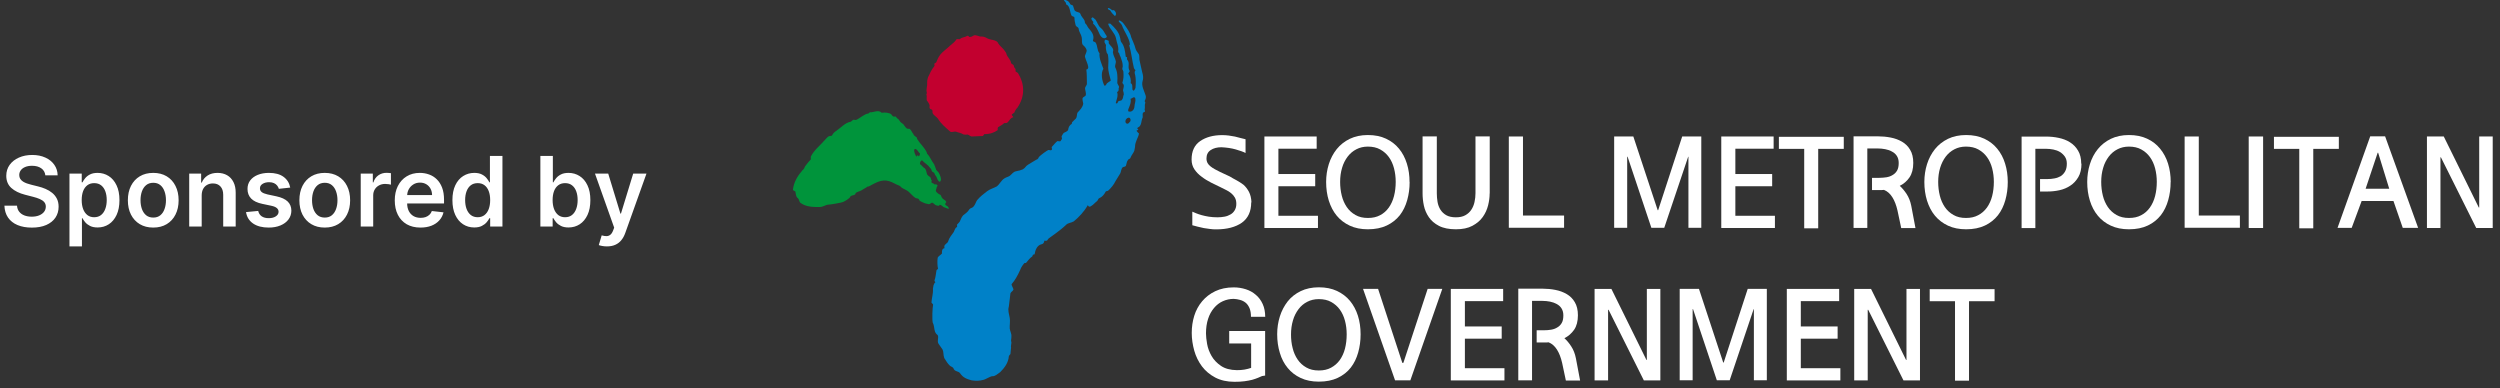 <?xml version="1.0" encoding="UTF-8"?>
<svg xmlns="http://www.w3.org/2000/svg" width="309" height="48" viewBox="0 0 309 48" fill="none">
  <rect x="0" y="0" width="309" height="48" fill="#333333" stroke="none"/>
  <g clip-path="url(#clip0_219_40)">
    <path d="M154.65 25.01C154.65 26.14 154.26 26.98 153.49 27.53C152.71 28.07 151.66 28.35 150.33 28.35C150.07 28.35 149.81 28.34 149.55 28.3C149.29 28.27 149.04 28.23 148.79 28.19C148.54 28.14 148.29 28.08 148.05 28.02C147.81 27.96 147.58 27.9 147.37 27.84V26.16C147.5 26.21 147.65 26.28 147.84 26.36C148.03 26.44 148.25 26.51 148.52 26.59C148.78 26.66 149.08 26.73 149.4 26.78C149.72 26.83 150.09 26.86 150.49 26.86C150.78 26.86 151.07 26.83 151.35 26.78C151.63 26.73 151.88 26.63 152.1 26.5C152.31 26.38 152.48 26.21 152.61 25.99C152.74 25.77 152.81 25.51 152.81 25.2C152.81 24.89 152.75 24.63 152.63 24.42C152.51 24.21 152.35 24.02 152.17 23.88C151.98 23.72 151.77 23.59 151.54 23.48C151.31 23.37 151.08 23.26 150.86 23.14C150.49 22.97 150.1 22.78 149.69 22.57C149.28 22.36 148.88 22.12 148.52 21.84C148.16 21.58 147.87 21.28 147.63 20.93C147.4 20.58 147.28 20.18 147.28 19.72C147.28 18.69 147.63 17.93 148.34 17.44C149.05 16.95 149.96 16.7 151.07 16.7C151.33 16.7 151.6 16.72 151.86 16.75C152.13 16.79 152.39 16.83 152.64 16.88C152.88 16.94 153.11 17 153.34 17.06C153.57 17.12 153.77 17.17 153.95 17.21V18.91C153.67 18.76 153.26 18.62 152.74 18.47C152.22 18.32 151.62 18.23 150.96 18.2C150.43 18.2 149.98 18.32 149.64 18.55C149.29 18.78 149.12 19.13 149.12 19.59C149.12 19.81 149.17 20 149.26 20.16C149.35 20.32 149.48 20.46 149.64 20.58C149.8 20.71 149.98 20.82 150.18 20.93C150.39 21.03 150.6 21.15 150.82 21.26L152 21.81C152.25 21.97 152.53 22.12 152.83 22.28C153.13 22.44 153.42 22.63 153.7 22.84C153.96 23.07 154.18 23.36 154.37 23.71C154.55 24.06 154.66 24.49 154.68 25.02L154.65 25.01Z" fill="white"></path>
    <path d="M162.9 28.18H156.28V16.87H162.74V18.38H158.01V21.51H162.56V23.02H158.01V26.67H162.9V28.18Z" fill="white"></path>
    <path d="M174.23 22.5C174.23 23.29 174.13 24.03 173.93 24.74C173.73 25.45 173.43 26.07 173.02 26.6C172.6 27.13 172.06 27.56 171.41 27.87C170.76 28.18 169.98 28.34 169.07 28.34C168.22 28.34 167.47 28.19 166.83 27.89C166.19 27.59 165.65 27.18 165.22 26.66C164.79 26.14 164.47 25.52 164.24 24.8C164.02 24.09 163.91 23.32 163.91 22.49C163.91 21.73 164.02 20.99 164.24 20.29C164.46 19.59 164.79 18.97 165.22 18.43C165.65 17.9 166.19 17.47 166.83 17.16C167.48 16.85 168.22 16.69 169.07 16.69C169.92 16.69 170.67 16.84 171.31 17.14C171.95 17.44 172.49 17.85 172.92 18.38C173.35 18.9 173.67 19.52 173.89 20.22C174.11 20.92 174.22 21.68 174.22 22.5H174.23ZM172.51 22.48C172.51 21.89 172.44 21.34 172.3 20.8C172.16 20.27 171.95 19.81 171.66 19.41C171.38 19.02 171.02 18.71 170.59 18.47C170.16 18.23 169.65 18.12 169.07 18.12C168.54 18.12 168.07 18.23 167.65 18.45C167.22 18.67 166.87 18.97 166.57 19.36C166.27 19.76 166.03 20.22 165.88 20.75C165.72 21.28 165.64 21.86 165.64 22.49C165.64 23.08 165.71 23.64 165.84 24.17C165.97 24.7 166.18 25.18 166.46 25.59C166.74 26 167.1 26.33 167.53 26.57C167.96 26.82 168.47 26.94 169.07 26.94C169.67 26.94 170.15 26.83 170.58 26.6C171.01 26.38 171.37 26.06 171.66 25.65C171.94 25.25 172.16 24.78 172.3 24.23C172.44 23.69 172.51 23.1 172.51 22.47V22.48Z" fill="white"></path>
    <path d="M184.12 23.91C184.12 24.37 184.06 24.86 183.93 25.38C183.8 25.9 183.58 26.38 183.27 26.82C182.96 27.26 182.53 27.62 181.99 27.91C181.45 28.2 180.77 28.34 179.94 28.34C179.11 28.34 178.4 28.2 177.86 27.92C177.32 27.64 176.9 27.28 176.61 26.85C176.31 26.41 176.1 25.93 175.99 25.41C175.88 24.89 175.83 24.39 175.83 23.91V16.86H177.59V23.88C177.59 24.25 177.62 24.61 177.68 24.96C177.74 25.31 177.86 25.63 178.04 25.92C178.22 26.2 178.46 26.43 178.76 26.6C179.06 26.77 179.46 26.86 179.94 26.86C180.42 26.86 180.79 26.78 181.1 26.61C181.41 26.44 181.66 26.22 181.85 25.93C182.04 25.65 182.17 25.33 182.25 24.97C182.33 24.61 182.37 24.25 182.37 23.88V16.86H184.13V23.91H184.12Z" fill="white"></path>
    <path d="M193.32 28.15H186.49V16.87H188.24V26.64H193.32V28.15Z" fill="white"></path>
    <path d="M210.29 28.16H208.69V19.37H208.66L205.7 28.16H204.11L201.17 19.37H201.12V28.16H199.51V16.87H201.88L204.89 25.98H204.95L207.92 16.87H210.28V28.16H210.29Z" fill="white"></path>
    <path d="M219.37 28.18H212.75V16.87H219.22V18.38H214.49V21.51H219.04V23.02H214.49V26.67H219.38V28.18H219.37Z" fill="white"></path>
    <path d="M227.89 18.4H224.73V28.22H223V18.4H219.87V16.91H227.89V18.4Z" fill="white"></path>
    <path d="M236.77 28.191H234.99L234.53 26.021C234.38 25.361 234.17 24.811 233.89 24.371C233.61 23.931 233.27 23.631 232.86 23.471C232.77 23.471 232.67 23.491 232.58 23.491H231.38V21.981H232.28C232.58 21.981 232.88 21.951 233.17 21.911C233.46 21.861 233.71 21.771 233.93 21.631C234.16 21.501 234.34 21.321 234.48 21.081C234.62 20.841 234.68 20.521 234.68 20.141C234.68 19.791 234.6 19.501 234.45 19.271C234.3 19.041 234.1 18.861 233.84 18.731C233.6 18.591 233.33 18.501 233.02 18.441C232.72 18.381 232.41 18.351 232.11 18.351H230.8V28.171H229.1V16.851H232.12C232.64 16.851 233.17 16.901 233.69 17.001C234.21 17.101 234.67 17.271 235.08 17.511C235.5 17.751 235.84 18.081 236.09 18.511C236.35 18.931 236.48 19.481 236.48 20.141C236.48 20.881 236.32 21.481 236.01 21.931C235.7 22.381 235.3 22.731 234.81 22.971C235.1 23.231 235.39 23.571 235.66 23.981C235.93 24.401 236.12 24.881 236.23 25.431L236.75 28.181L236.77 28.191Z" fill="white"></path>
    <path d="M248.16 22.5C248.16 23.29 248.06 24.03 247.86 24.74C247.66 25.45 247.36 26.07 246.95 26.6C246.53 27.13 246 27.56 245.35 27.87C244.7 28.18 243.92 28.34 243.01 28.34C242.16 28.34 241.41 28.19 240.77 27.89C240.13 27.59 239.59 27.18 239.16 26.66C238.73 26.14 238.41 25.52 238.18 24.8C237.96 24.09 237.85 23.32 237.85 22.49C237.85 21.73 237.96 20.99 238.18 20.29C238.4 19.59 238.73 18.97 239.16 18.43C239.59 17.9 240.13 17.47 240.77 17.16C241.41 16.85 242.16 16.69 243.01 16.69C243.86 16.69 244.61 16.84 245.25 17.14C245.89 17.44 246.43 17.85 246.86 18.38C247.29 18.9 247.62 19.52 247.83 20.22C248.05 20.92 248.16 21.68 248.16 22.5ZM246.44 22.48C246.44 21.89 246.37 21.34 246.23 20.8C246.09 20.27 245.88 19.81 245.59 19.41C245.31 19.02 244.95 18.71 244.52 18.47C244.09 18.23 243.58 18.12 242.99 18.12C242.47 18.12 241.99 18.23 241.57 18.45C241.14 18.67 240.79 18.97 240.49 19.36C240.19 19.76 239.96 20.22 239.8 20.75C239.64 21.28 239.56 21.86 239.56 22.49C239.56 23.08 239.63 23.64 239.76 24.17C239.89 24.7 240.1 25.18 240.38 25.59C240.66 26 241.02 26.33 241.45 26.57C241.88 26.82 242.39 26.94 242.99 26.94C243.59 26.94 244.07 26.83 244.5 26.6C244.93 26.38 245.29 26.06 245.59 25.65C245.87 25.25 246.09 24.78 246.23 24.23C246.37 23.69 246.44 23.1 246.44 22.47V22.48Z" fill="white"></path>
    <path d="M257.27 20.221C257.27 20.891 257.14 21.451 256.88 21.891C256.62 22.331 256.3 22.681 255.9 22.941C255.5 23.211 255.05 23.401 254.55 23.511C254.05 23.621 253.56 23.671 253.08 23.671H252.15V22.131H253.06C253.35 22.131 253.64 22.111 253.93 22.051C254.22 22.001 254.48 21.901 254.71 21.771C254.93 21.621 255.11 21.431 255.25 21.181C255.39 20.931 255.46 20.621 255.46 20.231C255.46 19.881 255.38 19.601 255.22 19.361C255.06 19.131 254.86 18.941 254.62 18.791C254.37 18.641 254.09 18.541 253.79 18.481C253.49 18.421 253.18 18.391 252.88 18.391H251.57V28.191H249.87V16.881H252.89C253.41 16.881 253.94 16.931 254.45 17.041C254.97 17.151 255.43 17.321 255.84 17.581C256.26 17.841 256.6 18.191 256.85 18.621C257.11 19.051 257.24 19.591 257.24 20.241L257.27 20.221Z" fill="white"></path>
    <path d="M268.29 22.5C268.29 23.29 268.19 24.03 267.99 24.74C267.79 25.45 267.49 26.07 267.08 26.6C266.66 27.13 266.13 27.56 265.48 27.87C264.83 28.18 264.05 28.34 263.14 28.34C262.29 28.34 261.54 28.19 260.9 27.89C260.25 27.59 259.72 27.18 259.29 26.66C258.86 26.14 258.53 25.52 258.31 24.8C258.09 24.09 257.98 23.32 257.98 22.49C257.98 21.73 258.09 20.99 258.31 20.29C258.53 19.59 258.85 18.97 259.29 18.43C259.72 17.9 260.26 17.47 260.9 17.16C261.54 16.85 262.29 16.69 263.14 16.69C263.99 16.69 264.74 16.84 265.38 17.14C266.03 17.44 266.56 17.85 266.99 18.38C267.42 18.9 267.75 19.52 267.97 20.22C268.19 20.92 268.3 21.68 268.3 22.5H268.29ZM266.58 22.48C266.58 21.89 266.51 21.34 266.37 20.8C266.23 20.27 266.02 19.81 265.73 19.41C265.45 19.02 265.09 18.71 264.66 18.47C264.23 18.23 263.72 18.12 263.14 18.12C262.62 18.12 262.14 18.23 261.72 18.45C261.29 18.67 260.94 18.97 260.64 19.36C260.34 19.76 260.1 20.22 259.95 20.75C259.79 21.28 259.71 21.86 259.71 22.49C259.71 23.08 259.78 23.64 259.91 24.17C260.04 24.7 260.25 25.18 260.53 25.59C260.81 26 261.17 26.33 261.6 26.57C262.03 26.82 262.54 26.94 263.14 26.94C263.74 26.94 264.22 26.83 264.65 26.6C265.08 26.38 265.44 26.06 265.73 25.65C266.01 25.25 266.23 24.78 266.37 24.23C266.51 23.69 266.58 23.1 266.58 22.47V22.48Z" fill="white"></path>
    <path d="M276.85 28.15H270.02V16.87H271.77V26.64H276.85V28.15Z" fill="white"></path>
    <path d="M279.72 28.18H277.94V16.87H279.72V28.18Z" fill="white"></path>
    <path d="M289.08 18.4H285.92V28.22H284.19V18.4H281.06V16.91H289.08V18.4Z" fill="white"></path>
    <path d="M298.88 28.161H296.98L295.83 24.841H291.9L290.67 28.161H288.92L292.96 16.851H294.8L298.88 28.161ZM295.31 23.331L293.94 18.881H293.88L292.39 23.331H295.32H295.31Z" fill="white"></path>
    <path d="M308.09 28.18H306.06L301.7 19.45H301.64V28.18H299.97V16.87H302.05L306.38 25.65H306.43V16.87H308.1V28.18H308.09Z" fill="white"></path>
    <path d="M156.4 39.16H154.62C154.62 38.74 154.56 38.391 154.45 38.111C154.33 37.831 154.18 37.6 153.98 37.431C153.77 37.261 153.54 37.141 153.28 37.071C153.02 37.001 152.76 36.95 152.49 36.941C152.01 36.941 151.56 37.041 151.14 37.23C150.72 37.42 150.36 37.7 150.05 38.071C149.74 38.441 149.49 38.88 149.32 39.41C149.15 39.931 149.06 40.531 149.06 41.2C149.06 41.571 149.11 42.011 149.2 42.52C149.29 43.031 149.48 43.531 149.75 44.001C150.02 44.471 150.41 44.88 150.91 45.221C151.41 45.56 152.06 45.74 152.88 45.751C153.21 45.751 153.52 45.73 153.81 45.681C154.1 45.63 154.38 45.56 154.64 45.471V42.45H151.93V40.91H156.37V46.42L155.99 46.48C155.84 46.541 155.67 46.62 155.48 46.7C155.29 46.781 155.05 46.861 154.78 46.941C154.51 47.011 154.19 47.071 153.83 47.12C153.47 47.17 153.05 47.191 152.58 47.191C151.66 47.191 150.87 47.011 150.2 46.66C149.54 46.31 148.99 45.85 148.56 45.281C148.13 44.7 147.81 44.06 147.61 43.34C147.41 42.62 147.3 41.891 147.3 41.151C147.3 40.41 147.4 39.711 147.61 39.031C147.82 38.35 148.15 37.751 148.59 37.23C149.02 36.721 149.56 36.3 150.21 35.99C150.86 35.681 151.62 35.52 152.49 35.52C153.01 35.52 153.51 35.6 153.98 35.751C154.45 35.901 154.87 36.13 155.22 36.441C155.58 36.74 155.86 37.12 156.07 37.581C156.28 38.041 156.38 38.571 156.38 39.181L156.4 39.16Z" fill="white"></path>
    <path d="M168.17 41.331C168.17 42.121 168.07 42.861 167.87 43.571C167.67 44.281 167.37 44.901 166.96 45.431C166.54 45.971 166 46.391 165.35 46.701C164.7 47.011 163.92 47.171 163.01 47.171C162.16 47.171 161.41 47.021 160.77 46.721C160.13 46.421 159.59 46.011 159.16 45.481C158.73 44.961 158.4 44.341 158.19 43.621C157.97 42.911 157.86 42.141 157.86 41.311C157.86 40.541 157.97 39.811 158.19 39.111C158.41 38.411 158.74 37.791 159.16 37.251C159.59 36.711 160.13 36.291 160.77 35.981C161.41 35.671 162.16 35.511 163.01 35.511C163.86 35.511 164.61 35.661 165.25 35.961C165.89 36.261 166.43 36.671 166.86 37.191C167.29 37.711 167.62 38.331 167.84 39.031C168.06 39.731 168.17 40.491 168.17 41.311V41.331ZM166.45 41.321C166.45 40.731 166.38 40.171 166.24 39.651C166.1 39.121 165.89 38.661 165.6 38.261C165.32 37.871 164.96 37.561 164.53 37.321C164.1 37.081 163.59 36.971 163 36.971C162.48 36.971 162 37.081 161.58 37.301C161.15 37.521 160.79 37.821 160.5 38.211C160.2 38.611 159.96 39.071 159.81 39.601C159.65 40.131 159.57 40.711 159.57 41.341C159.57 41.931 159.63 42.491 159.77 43.021C159.9 43.561 160.11 44.031 160.39 44.441C160.67 44.851 161.03 45.181 161.46 45.421C161.89 45.671 162.4 45.791 163 45.791C163.6 45.791 164.08 45.681 164.51 45.451C164.94 45.221 165.3 44.911 165.6 44.501C165.88 44.101 166.1 43.631 166.24 43.091C166.38 42.541 166.45 41.961 166.45 41.331V41.321Z" fill="white"></path>
    <path d="M178.27 35.7L174.32 47.01H172.43L168.47 35.7H170.33L173.33 44.86L173.46 44.84L176.46 35.7H178.27Z" fill="white"></path>
    <path d="M185.94 47.02H179.32V35.71H185.79V37.22H181.06V40.35H185.61V41.86H181.06V45.51H185.95V47.02H185.94Z" fill="white"></path>
    <path d="M195.32 47.031H193.54L193.08 44.861C192.93 44.201 192.72 43.651 192.44 43.211C192.16 42.771 191.82 42.471 191.41 42.311C191.32 42.321 191.22 42.331 191.13 42.331H189.93V40.821H190.83C191.13 40.821 191.43 40.801 191.72 40.751C192.01 40.701 192.26 40.611 192.48 40.471C192.71 40.341 192.89 40.161 193.03 39.921C193.17 39.681 193.23 39.371 193.23 38.981C193.23 38.631 193.15 38.351 193 38.111C192.85 37.881 192.65 37.701 192.4 37.571C192.16 37.441 191.89 37.341 191.58 37.281C191.28 37.221 190.97 37.191 190.67 37.191H189.36V47.011H187.66V35.681H190.68C191.2 35.681 191.73 35.731 192.24 35.831C192.76 35.931 193.22 36.101 193.63 36.341C194.05 36.581 194.39 36.911 194.64 37.341C194.9 37.771 195.03 38.311 195.03 38.971C195.03 39.711 194.87 40.311 194.56 40.761C194.24 41.211 193.85 41.561 193.36 41.801C193.65 42.061 193.94 42.401 194.21 42.821C194.48 43.231 194.67 43.721 194.78 44.281L195.3 47.031H195.32Z" fill="white"></path>
    <path d="M205.21 47.02H203.18L198.82 38.29H198.76V47.02H197.09V35.71H199.17L203.5 44.49H203.55V35.71H205.22V47.02H205.21Z" fill="white"></path>
    <path d="M218.39 47H216.78V38.21H216.75L213.79 47H212.2L209.26 38.21H209.21V47H207.61V35.7H209.99L212.99 44.81H213.05L216.02 35.7H218.38V47H218.39Z" fill="white"></path>
    <path d="M227.47 47.02H220.85V35.71H227.32V37.22H222.58V40.35H227.13V41.86H222.58V45.51H227.47V47.02Z" fill="white"></path>
    <path d="M237.3 47.02H235.27L230.91 38.29H230.85V47.02H229.18V35.71H231.26L235.59 44.49H235.64V35.71H237.31V47.02H237.3Z" fill="white"></path>
    <path d="M246.53 37.23H243.37V47.05H241.64V37.23H238.51V35.74H246.53V37.23Z" fill="white"></path>
    <path d="M124.18 6.28C124.27 6.42 124.39 6.54 124.4 6.69C124.53 7.1 124.91 7.35 124.96 7.76C124.98 7.9 125.16 7.95 125.25 8.01C125.35 8.14 125.28 8.29 125.48 8.48C125.57 8.54 125.5 8.69 125.52 8.83C125.61 8.89 125.71 8.95 125.8 9.01C126.65 10.34 126.73 11.88 125.75 13.31C125.59 13.47 125.44 13.69 125.38 13.91C125.3 13.99 125.13 14.07 125.05 14.15C125.07 14.29 125.16 14.35 125.26 14.48C124.83 14.59 124.78 14.95 124.46 15.19C124.37 15.19 124.2 15.21 124.11 15.22C123.87 15.46 123.62 15.55 123.37 15.71C123.29 15.79 123.31 16 123.32 16.07C122.91 16.39 122.32 16.59 121.7 16.57C121.62 16.57 121.55 16.8 121.47 16.81C121.03 16.85 120.51 16.83 120.07 16.87C119.89 16.82 119.79 16.69 119.6 16.63C119.43 16.65 119.25 16.66 119.07 16.61C118.79 16.42 118.43 16.39 118.15 16.27C117.97 16.22 117.64 16.39 117.45 16.27C116.86 15.76 116.28 15.25 115.96 14.72C115.75 14.39 115.38 14.28 115.26 13.94C115.24 13.8 115.31 13.58 115.13 13.53C114.77 13.42 114.92 13.2 114.9 12.99C114.79 12.79 114.77 12.65 114.58 12.46C114.47 12.26 114.61 11.96 114.5 11.69C114.5 11.62 114.57 11.54 114.56 11.47C114.43 11.06 114.64 10.62 114.6 10.27C114.58 10.06 114.63 9.77 114.7 9.56C114.92 9.12 115.12 8.6 115.51 8.15C115.51 8.08 115.49 7.94 115.48 7.87C115.56 7.79 115.65 7.79 115.72 7.7C115.86 7.34 116 7.04 116.23 6.74C116.54 6.36 117.03 6.03 117.43 5.64C117.67 5.41 118 5.23 118.22 4.86C118.3 4.78 118.58 4.9 118.66 4.82C118.9 4.59 119.25 4.62 119.5 4.46C119.75 4.3 119.7 4.65 119.95 4.56C120.12 4.54 120.2 4.47 120.37 4.38C120.62 4.29 120.91 4.47 121.18 4.52C121.44 4.5 121.71 4.54 121.99 4.72C122.37 4.97 123.24 4.88 123.38 5.37C123.59 5.7 123.97 5.95 124.18 6.28Z" fill="#C2002F"></path>
    <path d="M138.9 11.8C138.9 11.581 138.9 11.45 138.81 11.22C138.79 11.001 138.96 10.761 138.88 10.46C138.83 10.38 138.72 10.29 138.73 10.22C138.88 9.76 138.89 9.34 138.85 8.85C138.81 8.7 138.76 8.62 138.71 8.54C138.72 8.47 138.75 8.34 138.77 8.2C138.78 7.78 138.65 7.47 138.52 7.09C138.48 6.94 138.37 6.85 138.35 6.63C138.3 6.55 138.19 6.45 138.2 6.38C138.31 5.77 138.02 5.29 137.93 4.71C137.79 4.05 137.17 3.63 136.97 2.96C136.98 2.89 137.19 2.92 137.25 2.93C137.74 3.39 138.29 3.93 138.42 4.59C138.51 4.82 138.47 5.02 138.57 5.18C138.99 5.69 139.06 6.34 139.14 6.99C139.13 7.06 139.26 7.02 139.31 7.1C139.3 7.17 139.27 7.3 139.32 7.38C139.64 7.73 139.44 8.11 139.51 8.47C139.55 8.62 139.59 8.7 139.64 8.78C139.63 8.85 139.47 9.03 139.45 9.09C139.71 9.43 139.82 9.88 139.75 10.28C140.05 10.421 139.91 10.81 139.98 11.101C140.03 11.181 140.09 11.2 140.15 11.21C140.23 11.091 140.32 10.97 140.35 10.831C140.39 10.28 140.41 9.79 140.31 9.28C140.23 9.05 140.2 8.83 140.36 8.66C140.24 8.63 140.2 8.48 140.15 8.4C139.93 7.51 139.84 6.51 139.57 5.6C139.57 5.6 139.64 5.55 139.66 5.48C139.57 4.68 138.96 3.93 138.67 3.13C138.62 2.98 138.39 2.81 138.28 2.66C138.28 2.66 138.28 2.59 138.3 2.52C138.61 2.56 138.85 2.86 139.01 3.1C139.34 3.56 139.71 4.07 139.81 4.59C139.98 5.05 140.24 5.53 140.34 5.98C140.41 6.28 140.62 6.47 140.77 6.72C140.85 6.95 140.81 7.15 140.83 7.37C140.92 7.89 141.07 8.38 141.17 8.9C141.29 9.28 141.35 9.71 141.22 10.03C141.05 10.62 141.44 11.271 141.6 11.8C141.69 12.03 141.58 12.29 141.48 12.48C141.47 12.55 141.58 12.64 141.56 12.71C141.45 12.97 141.54 13.2 141.49 13.47C141.42 13.521 141.58 13.7 141.49 13.82C141.42 13.88 141.36 13.861 141.28 13.921C141.18 14.111 141.27 14.341 141.23 14.54C141.03 14.921 141.13 15.431 140.76 15.7C140.62 15.741 140.61 15.81 140.54 15.861C140.6 15.87 140.65 15.96 140.7 16.041C140.63 16.09 140.56 16.081 140.49 16.131C140.47 16.261 140.73 16.43 140.78 16.511C140.68 17.05 140.28 17.52 140.29 18.16C140.26 18.291 140.23 18.5 140.2 18.631C140.08 18.951 139.84 19.18 139.72 19.511C139.7 19.64 139.44 19.66 139.41 19.791C139.25 19.96 139.26 20.25 139.15 20.511C139.06 20.631 138.88 20.59 138.73 20.701C138.56 20.941 138.58 21.16 138.47 21.421C138.28 21.73 138.06 22.07 137.88 22.381C137.67 22.82 137.32 23.25 136.94 23.59C136.88 23.581 136.74 23.62 136.67 23.671C136.47 24.05 136.25 24.331 135.83 24.52C135.77 24.511 135.68 24.8 135.6 24.851C135.31 25.07 135.15 25.311 134.8 25.511C134.67 25.55 134.6 25.61 134.45 25.36C133.99 26.171 133.38 26.811 132.72 27.36C132.37 27.561 132.02 27.541 131.79 27.77C131.03 28.511 129.83 29.3 129.7 29.41C129.64 29.401 129.41 29.741 129.41 29.741C129.17 29.761 129.31 29.78 129.08 29.741C129.08 29.741 129.07 30.12 128.76 30.18C128.11 30.311 127.94 31.061 127.89 31.37C127.86 31.53 127.76 31.421 127.68 31.48C127.61 31.541 127.66 31.631 127.58 31.701C127.3 31.87 127.05 32.221 126.82 32.49C126.75 32.55 126.7 32.461 126.62 32.52C126.55 32.581 126.2 33.011 126.08 33.391C125.78 34.05 125.46 34.641 125.05 35.1C124.95 35.211 125.28 35.651 125.26 35.8C125.17 36.011 124.98 36.041 124.89 36.251C124.81 36.77 124.78 37.34 124.69 37.891C124.54 38.42 124.73 38.8 124.8 39.281C124.88 39.681 124.78 40.2 124.8 40.59C124.83 40.901 125.04 41.251 125.01 41.55C125.02 42.02 124.91 41.95 125.01 42.35C125 42.581 124.92 42.81 124.97 42.961C124.95 43.27 124.9 43.461 124.89 43.761C124.82 43.831 124.69 43.98 124.69 44.05C124.64 44.821 124.14 45.49 123.62 46.001C123.29 46.211 123.01 46.531 122.64 46.501C122.45 46.49 121.83 46.88 121.62 46.931C121.07 47.09 120.63 47.09 120.1 47.011C119.52 46.85 119.05 46.711 118.65 46.111C118.41 45.84 118 45.95 117.85 45.531C117.8 45.37 117.47 45.281 117.41 45.2C117.1 44.931 116.94 44.59 116.71 44.251C116.56 43.84 116.67 43.56 116.48 43.17C116.29 42.931 116.21 42.761 116.02 42.511C115.77 42.191 116.08 41.721 115.89 41.41C115.76 41.321 115.63 41.16 115.57 41.001C115.45 40.681 115.48 40.23 115.29 39.891C115.19 39.49 115.25 38.041 115.33 37.651C115.34 37.571 115.12 37.461 115.13 37.38C115.16 36.821 115.36 36.27 115.31 35.7C115.37 35.391 115.34 35.141 115.62 34.87C115.62 34.87 115.49 34.761 115.5 34.681C115.66 34.23 115.66 33.88 115.75 33.41C115.76 33.331 115.93 33.291 115.94 33.211C115.85 32.87 115.84 32.17 115.9 31.86C115.93 31.701 116.33 31.471 116.43 31.331C116.44 31.25 116.37 31.05 116.52 30.78C116.56 30.71 116.66 30.73 116.74 30.671C116.75 30.59 116.7 30.5 116.72 30.421C116.76 30.191 117.15 30.02 117.18 29.86C117.34 29.331 117.6 29.11 117.88 28.68C117.98 28.491 118.02 28.291 118.18 28.11C118.25 28.061 118.29 28.11 118.3 28.041C118.31 27.971 118.28 27.82 118.29 27.761C118.45 27.581 118.66 27.421 118.7 27.221C118.81 26.96 118.9 26.77 119.06 26.601C119.35 26.39 119.64 26.171 119.82 25.86C119.98 25.68 120.16 25.721 120.31 25.55C120.54 25.32 120.6 24.98 120.77 24.741C121.17 24.27 121.6 23.941 122.03 23.62C122.39 23.351 122.85 23.241 123.2 23.041C123.56 22.77 123.78 22.261 124.13 22.061C124.34 21.901 124.6 21.881 124.82 21.721C125.04 21.561 125.22 21.25 125.54 21.18C126.26 20.991 125.74 21.191 126.42 20.93C126.84 20.671 126.67 20.601 127.09 20.34C127.79 19.93 128.15 19.68 128.21 19.691C128.28 19.631 128.35 19.581 128.38 19.451C128.55 19.201 129.44 18.581 129.57 18.541C129.7 18.5 129.86 18.671 130.01 18.5C130.09 18.381 129.93 18.27 130.01 18.151C130.24 17.921 130.46 17.61 130.68 17.451C130.75 17.401 130.93 17.511 131.06 17.46C131.13 17.41 131.16 17.27 131.23 17.221C131.32 17.101 131.16 16.921 131.24 16.8C131.34 16.61 131.44 16.421 131.57 16.381C131.78 16.291 132.06 16.14 132.03 15.991C132.08 15.72 132.19 15.46 132.47 15.31C132.48 15.241 132.5 15.171 132.51 15.111C132.67 14.931 132.82 14.831 132.98 14.65C133.15 14.411 133.08 14.111 133.18 13.921C133.5 13.57 133.81 13.29 133.89 12.81C133.87 12.591 133.73 12.28 133.83 12.091C133.91 11.97 134.18 11.89 134.21 11.751C134.26 11.48 134.12 11.171 134.11 10.88C134.15 10.681 134.37 10.521 134.34 10.3C134.32 9.73 134.35 9.18 134.27 8.6C134.46 8.57 134.49 8.44 134.51 8.3C134.46 7.87 134.21 7.46 134.1 7.02C134.09 6.74 134.32 6.51 134.31 6.22C134.28 6 134.08 5.75 133.85 5.56C133.64 5.3 133.78 4.91 133.7 4.62C133.64 4.25 133.37 3.98 133.32 3.55C133.3 3.33 133.04 3.35 132.95 3.12C132.88 2.82 132.8 2.53 132.8 2.17C132.76 2.02 132.57 2.05 132.46 1.95C132.21 1.54 132.3 0.72 131.76 0.53C131.81 0.26 131.56 0.2 131.48 -0.02C131.8 -0.02 132.1 0.11 132.28 0.51C132.33 0.59 132.51 0.63 132.57 0.65C132.73 0.82 132.72 1.24 132.89 1.35C133.11 1.54 133.44 1.47 133.53 1.7C133.65 2.08 133.94 2.28 134.07 2.59C134.06 2.66 134.09 2.81 134.14 2.89C134.36 3.08 134.39 3.29 134.54 3.47C134.91 3.9 135.28 4.34 135.11 4.93C135 5.19 135.33 5.12 135.43 5.28C135.68 5.69 135.58 6.23 135.9 6.58C135.84 7.27 136.17 7.9 136.38 8.51C136.02 9.06 136.22 10.03 136.5 10.591C136.5 10.591 136.7 10.56 136.71 10.501C136.77 10.161 137.38 10.05 137.28 9.89C137.16 9.51 136.97 8.72 136.97 8.37C137.01 7.81 137.03 7.33 136.94 6.75C136.89 6.67 136.84 6.59 136.79 6.51C136.72 6.21 136.64 5.91 136.7 5.58C136.66 5.43 136.55 5.34 136.51 5.19C136.52 5.12 136.55 4.99 136.56 4.92C136.7 4.88 136.87 4.99 136.99 5.01C137.1 5.1 137 5.29 137.05 5.37C137.25 5.69 137.54 5.83 137.6 6.19C137.59 6.26 137.56 6.39 137.55 6.46C137.6 6.89 137.86 7.23 137.92 7.59C137.95 7.8 137.76 8.11 137.85 8.34C138.13 8.89 138.14 9.53 138.1 10.15C138.05 10.421 138.39 10.64 138.3 10.82C138.2 11.011 138.33 11.04 138.23 11.23C138.22 11.3 138.08 11.341 138.07 11.4C138.25 11.79 137.98 12.39 137.91 12.72C137.9 12.79 138.12 12.861 138.17 12.611C138.2 12.46 138.45 12.46 138.59 12.421C138.74 12.31 138.85 12.05 138.84 11.771L138.9 11.8ZM140.22 13.15C140.23 12.81 140.39 12.56 140.33 12.191C140.21 11.81 139.93 12.191 139.73 12.21C139.84 12.65 139.66 12.97 139.52 13.361C139.44 13.48 139.37 13.82 139.57 13.79C139.88 13.861 140.21 13.56 140.22 13.15ZM139.7 15.001C139.78 14.89 139.74 14.671 139.63 14.581C139.46 14.47 139.24 14.63 139.14 14.82C139.04 15.011 139.12 15.31 139.38 15.29C139.44 15.3 139.62 15.12 139.71 14.991L139.7 15.001Z" fill="#0081C8"></path>
    <path d="M136.08 3.48C136.41 3.73 136.54 4.14 136.8 4.48L136.77 4.61C136.32 5 135.92 4.35 135.8 3.98C135.62 3.59 135.43 3.2 135.1 2.91C135.11 2.84 135.13 2.78 135.14 2.71C134.98 2.53 134.77 2.28 134.98 2.18C135.07 2.06 135.22 2.3 135.39 2.41C135.65 2.75 135.7 3.18 136.09 3.48H136.08Z" fill="#0081C8"></path>
    <path d="M137.94 1.751C137.94 1.821 137.83 1.931 137.82 2.001C137.61 1.801 137.39 1.601 137.21 1.271C137.15 1.251 137.03 1.221 136.98 1.141C136.92 1.121 136.93 1.061 136.95 0.991C137.15 0.971 137.3 1.151 137.47 1.271C137.53 1.291 137.61 1.241 137.67 1.251C137.84 1.371 137.93 1.531 137.95 1.751H137.94Z" fill="#0081C8"></path>
    <path d="M110.16 14.17C110.22 14.22 110.31 14.3 110.35 14.36C110.45 14.43 110.55 14.43 110.66 14.39C110.76 14.39 110.85 14.66 110.96 14.67C111.11 14.74 111.2 15 111.35 15.13C111.45 15.19 111.55 15.29 111.65 15.35C111.79 15.53 111.88 15.71 112.03 15.83C112.12 15.95 112.28 15.91 112.39 15.92C112.59 15.99 112.67 16.28 112.81 16.47C112.86 16.47 112.95 16.65 112.95 16.71C113.05 16.77 113.14 16.89 113.29 16.96C113.33 17.02 113.33 17.13 113.37 17.2C113.74 17.8 114.23 18.18 114.54 18.82C114.54 18.82 114.58 18.94 114.58 18.99C114.96 19.36 115.13 19.89 115.46 20.31C115.55 20.49 115.63 20.78 115.72 21.01C115.82 21.13 115.91 21.2 116.01 21.32C116.15 21.56 116.28 21.85 116.31 22.14C116.31 22.25 116.23 22.59 116.03 22.4C115.79 22.15 115.81 21.82 115.57 21.63C115.57 21.57 115.51 21.43 115.46 21.37C115.36 21.25 115.19 21.26 115.15 21.09C115.16 20.92 114.97 20.78 114.88 20.66C114.64 20.31 114.28 20.18 113.99 19.83C113.94 19.83 113.88 19.83 113.83 19.88C113.78 19.99 113.62 20.15 113.76 20.33C113.96 20.45 114.06 20.68 114.31 20.81C114.46 20.93 114.5 21.27 114.59 21.56C114.69 21.68 114.79 21.79 114.94 21.86C115.09 21.98 115.03 22.16 115.17 22.34C115.17 22.4 115.11 22.45 115.11 22.5C115.2 22.68 115.41 22.64 115.55 22.82C115.66 22.72 115.81 22.8 115.9 22.96C115.73 23.12 115.78 23.23 115.71 23.4C115.54 23.67 115.93 23.93 116.18 24.06C116.34 24.07 116.31 24.35 116.46 24.48C116.55 24.66 116.81 24.68 116.94 24.92C116.98 25.04 116.88 25.08 116.82 25.19C116.81 25.36 117.01 25.43 117.11 25.5C117.21 25.57 117.25 25.68 117.29 25.8C117.13 25.84 116.83 25.63 116.67 25.62C116.57 25.58 116.39 25.35 116.19 25.31C116.12 25.29 116.07 25.46 116 25.44C115.91 25.42 115.81 25.4 115.71 25.38C115.6 25.36 115.34 25.07 115.23 25.05C115.1 25.03 114.94 25.26 114.82 25.24C114.36 25.16 114.34 25.13 114.19 25.07C114.02 25 113.85 24.92 113.7 24.83C113.6 24.77 113.63 24.64 113.53 24.58C113.44 24.52 113.23 24.52 113.14 24.46C112.77 24.23 112.42 23.72 112.1 23.55C111.89 23.44 111.72 23.34 111.48 23.22C111.37 23.15 111.28 22.99 111.14 22.94C110.7 22.79 110.35 22.52 109.86 22.38C108.92 22.11 108.14 22.65 107.37 23.05C107.33 23.05 107.25 23.05 107.21 23.07C107.03 23.22 106.83 23.3 106.65 23.42C106.41 23.61 106.08 23.66 105.82 23.81C105.74 23.86 105.73 24.01 105.65 24.06C105.53 24.13 105.3 24.15 105.18 24.22C105.07 24.29 105.06 24.42 104.95 24.5C104.73 24.68 104.52 24.82 104.22 24.96C104.05 25.05 102.64 25.29 102.41 25.29C102.05 25.29 101.79 25.59 101.25 25.59C100.43 25.59 99.6 25.57 98.92 25.06C98.78 24.94 98.75 24.59 98.65 24.53C98.35 24.33 98.38 23.94 98.3 23.65C98.2 23.59 98 23.57 98.01 23.4C98.12 22.56 98.54 21.8 99.05 21.22C99.17 21 99.43 20.91 99.46 20.63C99.46 20.63 99.92 19.99 100.2 19.73C100.26 19.62 100.17 19.44 100.23 19.33C100.65 18.51 101.41 17.95 102.04 17.21C102.21 17.05 102.32 16.84 102.59 16.8C102.7 16.8 102.8 16.82 102.86 16.71C102.98 16.44 103.2 16.28 103.36 16.18C103.96 15.77 104.46 15.16 105.14 15.05C105.25 15 105.31 14.89 105.41 14.84C105.52 14.74 105.72 14.87 105.83 14.82C106.34 14.59 106.8 14.1 107.32 14.03C107.43 13.98 107.49 13.87 107.54 13.88C108 13.92 108.55 13.51 108.98 13.94C109.37 13.86 109.96 13.94 110.2 14.15L110.16 14.17ZM113.7 19.12C113.7 19.06 113.7 19.01 113.7 18.95C113.5 18.83 113.41 18.48 113.15 18.41C113.1 18.41 112.99 18.46 112.99 18.52C112.98 18.86 113.12 19.09 113.26 19.38C113.32 19.16 113.47 19.16 113.57 19.34C113.62 19.29 113.68 19.18 113.68 19.12H113.7Z" fill="#00943B"></path>
  </g>
  <path d="M5.604 21.672C5.564 21.3 5.396 21.01 5.101 20.803C4.808 20.595 4.428 20.491 3.959 20.491C3.629 20.491 3.347 20.541 3.111 20.641C2.875 20.74 2.695 20.875 2.57 21.046C2.445 21.216 2.381 21.41 2.378 21.629C2.378 21.811 2.419 21.969 2.501 22.102C2.587 22.236 2.702 22.349 2.847 22.443C2.991 22.534 3.152 22.611 3.328 22.673C3.504 22.736 3.682 22.788 3.861 22.831L4.679 23.035C5.009 23.112 5.325 23.216 5.629 23.347C5.936 23.477 6.21 23.642 6.452 23.841C6.696 24.04 6.889 24.28 7.031 24.561C7.173 24.842 7.244 25.172 7.244 25.55C7.244 26.061 7.114 26.511 6.852 26.901C6.591 27.287 6.213 27.59 5.719 27.808C5.227 28.024 4.632 28.132 3.933 28.132C3.254 28.132 2.665 28.027 2.165 27.817C1.668 27.607 1.278 27.3 0.997 26.896C0.719 26.493 0.568 26.001 0.545 25.422H2.101C2.124 25.726 2.217 25.979 2.382 26.18C2.547 26.382 2.761 26.533 3.026 26.632C3.293 26.732 3.591 26.781 3.92 26.781C4.264 26.781 4.565 26.73 4.824 26.628C5.085 26.523 5.29 26.378 5.438 26.193C5.585 26.006 5.661 25.787 5.663 25.537C5.661 25.31 5.594 25.122 5.463 24.974C5.332 24.824 5.149 24.699 4.913 24.599C4.68 24.497 4.408 24.406 4.095 24.327L3.102 24.071C2.384 23.886 1.815 23.607 1.398 23.232C0.983 22.854 0.776 22.352 0.776 21.727C0.776 21.213 0.915 20.763 1.193 20.376C1.474 19.99 1.857 19.69 2.339 19.477C2.822 19.261 3.369 19.153 3.98 19.153C4.599 19.153 5.142 19.261 5.608 19.477C6.077 19.69 6.445 19.987 6.712 20.368C6.979 20.746 7.116 21.18 7.125 21.672H5.604ZM8.586 30.454V21.454H10.103V22.537H10.192C10.272 22.378 10.384 22.209 10.529 22.03C10.674 21.848 10.87 21.693 11.117 21.565C11.364 21.435 11.679 21.369 12.063 21.369C12.569 21.369 13.024 21.499 13.431 21.757C13.84 22.013 14.164 22.392 14.402 22.895C14.644 23.395 14.765 24.009 14.765 24.736C14.765 25.454 14.647 26.065 14.411 26.568C14.175 27.071 13.854 27.454 13.448 27.719C13.041 27.983 12.581 28.115 12.067 28.115C11.692 28.115 11.381 28.053 11.134 27.928C10.887 27.803 10.688 27.652 10.537 27.476C10.39 27.297 10.274 27.128 10.192 26.969H10.128V30.454H8.586ZM10.098 24.727C10.098 25.151 10.158 25.521 10.277 25.84C10.399 26.158 10.574 26.406 10.802 26.585C11.032 26.761 11.31 26.849 11.637 26.849C11.978 26.849 12.263 26.759 12.493 26.577C12.723 26.392 12.897 26.141 13.013 25.822C13.133 25.501 13.192 25.136 13.192 24.727C13.192 24.321 13.134 23.96 13.017 23.645C12.901 23.329 12.728 23.082 12.498 22.903C12.267 22.724 11.98 22.635 11.637 22.635C11.307 22.635 11.027 22.722 10.797 22.895C10.567 23.068 10.392 23.311 10.273 23.624C10.157 23.936 10.098 24.304 10.098 24.727ZM18.941 28.128C18.302 28.128 17.747 27.987 17.279 27.706C16.81 27.425 16.446 27.031 16.188 26.526C15.932 26.02 15.804 25.429 15.804 24.753C15.804 24.077 15.932 23.484 16.188 22.976C16.446 22.467 16.81 22.072 17.279 21.791C17.747 21.51 18.302 21.369 18.941 21.369C19.58 21.369 20.134 21.51 20.603 21.791C21.071 22.072 21.434 22.467 21.689 22.976C21.948 23.484 22.077 24.077 22.077 24.753C22.077 25.429 21.948 26.02 21.689 26.526C21.434 27.031 21.071 27.425 20.603 27.706C20.134 27.987 19.58 28.128 18.941 28.128ZM18.949 26.892C19.296 26.892 19.586 26.797 19.819 26.607C20.052 26.413 20.225 26.155 20.338 25.831C20.455 25.507 20.513 25.146 20.513 24.749C20.513 24.348 20.455 23.986 20.338 23.662C20.225 23.335 20.052 23.075 19.819 22.882C19.586 22.689 19.296 22.592 18.949 22.592C18.594 22.592 18.299 22.689 18.063 22.882C17.83 23.075 17.655 23.335 17.539 23.662C17.425 23.986 17.368 24.348 17.368 24.749C17.368 25.146 17.425 25.507 17.539 25.831C17.655 26.155 17.83 26.413 18.063 26.607C18.299 26.797 18.594 26.892 18.949 26.892ZM24.929 24.165V28H23.386V21.454H24.861V22.567H24.938C25.088 22.2 25.328 21.909 25.658 21.693C25.99 21.477 26.401 21.369 26.889 21.369C27.341 21.369 27.734 21.466 28.07 21.659C28.408 21.852 28.669 22.132 28.854 22.499C29.041 22.865 29.134 23.31 29.131 23.832V28H27.588V24.071C27.588 23.634 27.474 23.291 27.247 23.044C27.023 22.797 26.712 22.673 26.314 22.673C26.044 22.673 25.804 22.733 25.594 22.852C25.386 22.969 25.223 23.138 25.104 23.359C24.987 23.581 24.929 23.849 24.929 24.165ZM35.872 23.185L34.466 23.338C34.426 23.196 34.356 23.062 34.257 22.938C34.16 22.812 34.03 22.712 33.865 22.635C33.7 22.558 33.499 22.52 33.26 22.52C32.939 22.52 32.669 22.59 32.45 22.729C32.234 22.868 32.128 23.048 32.131 23.27C32.128 23.46 32.197 23.615 32.34 23.734C32.484 23.854 32.723 23.952 33.055 24.028L34.172 24.267C34.791 24.401 35.251 24.612 35.553 24.902C35.856 25.192 36.01 25.571 36.013 26.04C36.01 26.452 35.889 26.815 35.651 27.131C35.415 27.443 35.087 27.688 34.666 27.864C34.246 28.04 33.763 28.128 33.217 28.128C32.416 28.128 31.771 27.96 31.283 27.625C30.794 27.287 30.503 26.817 30.409 26.215L31.913 26.07C31.982 26.365 32.126 26.588 32.348 26.739C32.57 26.889 32.858 26.965 33.213 26.965C33.58 26.965 33.874 26.889 34.095 26.739C34.32 26.588 34.432 26.402 34.432 26.18C34.432 25.993 34.359 25.838 34.215 25.716C34.072 25.594 33.851 25.5 33.55 25.435L32.433 25.2C31.805 25.07 31.341 24.849 31.04 24.54C30.739 24.227 30.59 23.832 30.592 23.355C30.59 22.952 30.699 22.602 30.921 22.307C31.145 22.009 31.456 21.778 31.854 21.616C32.254 21.452 32.716 21.369 33.239 21.369C34.006 21.369 34.609 21.533 35.05 21.859C35.493 22.186 35.767 22.628 35.872 23.185ZM40.14 28.128C39.501 28.128 38.947 27.987 38.478 27.706C38.009 27.425 37.646 27.031 37.387 26.526C37.131 26.02 37.004 25.429 37.004 24.753C37.004 24.077 37.131 23.484 37.387 22.976C37.646 22.467 38.009 22.072 38.478 21.791C38.947 21.51 39.501 21.369 40.14 21.369C40.779 21.369 41.333 21.51 41.802 21.791C42.271 22.072 42.633 22.467 42.889 22.976C43.147 23.484 43.276 24.077 43.276 24.753C43.276 25.429 43.147 26.02 42.889 26.526C42.633 27.031 42.271 27.425 41.802 27.706C41.333 27.987 40.779 28.128 40.14 28.128ZM40.148 26.892C40.495 26.892 40.785 26.797 41.018 26.607C41.251 26.413 41.424 26.155 41.538 25.831C41.654 25.507 41.712 25.146 41.712 24.749C41.712 24.348 41.654 23.986 41.538 23.662C41.424 23.335 41.251 23.075 41.018 22.882C40.785 22.689 40.495 22.592 40.148 22.592C39.793 22.592 39.498 22.689 39.262 22.882C39.029 23.075 38.854 23.335 38.738 23.662C38.624 23.986 38.568 24.348 38.568 24.749C38.568 25.146 38.624 25.507 38.738 25.831C38.854 26.155 39.029 26.413 39.262 26.607C39.498 26.797 39.793 26.892 40.148 26.892ZM44.586 28V21.454H46.081V22.546H46.15C46.269 22.168 46.473 21.876 46.763 21.672C47.056 21.465 47.39 21.361 47.765 21.361C47.85 21.361 47.945 21.365 48.05 21.374C48.158 21.379 48.248 21.389 48.319 21.403V22.822C48.253 22.8 48.15 22.78 48.008 22.763C47.868 22.743 47.733 22.733 47.603 22.733C47.321 22.733 47.069 22.794 46.844 22.916C46.623 23.035 46.448 23.202 46.32 23.415C46.192 23.628 46.128 23.874 46.128 24.152V28H44.586ZM51.972 28.128C51.315 28.128 50.749 27.991 50.271 27.719C49.797 27.443 49.432 27.054 49.176 26.551C48.92 26.046 48.793 25.45 48.793 24.766C48.793 24.092 48.92 23.501 49.176 22.993C49.435 22.482 49.795 22.084 50.258 21.8C50.722 21.513 51.266 21.369 51.891 21.369C52.294 21.369 52.675 21.435 53.033 21.565C53.394 21.693 53.712 21.892 53.987 22.162C54.266 22.432 54.484 22.776 54.644 23.193C54.803 23.608 54.882 24.102 54.882 24.676V25.149H49.517V24.109H53.403C53.401 23.814 53.337 23.551 53.212 23.321C53.087 23.088 52.912 22.905 52.688 22.771C52.466 22.638 52.207 22.571 51.912 22.571C51.597 22.571 51.32 22.648 51.081 22.801C50.842 22.952 50.656 23.151 50.523 23.398C50.392 23.642 50.325 23.91 50.322 24.203V25.111C50.322 25.491 50.392 25.818 50.531 26.091C50.67 26.361 50.865 26.568 51.115 26.713C51.365 26.855 51.658 26.926 51.993 26.926C52.217 26.926 52.42 26.895 52.602 26.832C52.784 26.767 52.942 26.672 53.075 26.547C53.209 26.422 53.31 26.267 53.378 26.082L54.818 26.244C54.727 26.625 54.554 26.957 54.298 27.241C54.045 27.523 53.722 27.741 53.327 27.898C52.932 28.051 52.48 28.128 51.972 28.128ZM58.616 28.115C58.102 28.115 57.642 27.983 57.235 27.719C56.829 27.454 56.508 27.071 56.272 26.568C56.037 26.065 55.919 25.454 55.919 24.736C55.919 24.009 56.038 23.395 56.277 22.895C56.518 22.392 56.843 22.013 57.252 21.757C57.662 21.499 58.117 21.369 58.62 21.369C59.004 21.369 59.319 21.435 59.566 21.565C59.814 21.693 60.01 21.848 60.154 22.03C60.299 22.209 60.412 22.378 60.491 22.537H60.555V19.273H62.102V28H60.585V26.969H60.491C60.412 27.128 60.297 27.297 60.146 27.476C59.995 27.652 59.797 27.803 59.549 27.928C59.302 28.053 58.991 28.115 58.616 28.115ZM59.047 26.849C59.373 26.849 59.652 26.761 59.882 26.585C60.112 26.406 60.287 26.158 60.406 25.84C60.525 25.521 60.585 25.151 60.585 24.727C60.585 24.304 60.525 23.936 60.406 23.624C60.289 23.311 60.116 23.068 59.886 22.895C59.659 22.722 59.379 22.635 59.047 22.635C58.703 22.635 58.416 22.724 58.186 22.903C57.956 23.082 57.782 23.329 57.666 23.645C57.549 23.96 57.491 24.321 57.491 24.727C57.491 25.136 57.549 25.501 57.666 25.822C57.785 26.141 57.96 26.392 58.19 26.577C58.423 26.759 58.709 26.849 59.047 26.849ZM66.79 28V19.273H68.333V22.537H68.397C68.477 22.378 68.589 22.209 68.734 22.03C68.879 21.848 69.075 21.693 69.322 21.565C69.569 21.435 69.884 21.369 70.268 21.369C70.773 21.369 71.229 21.499 71.636 21.757C72.045 22.013 72.369 22.392 72.607 22.895C72.849 23.395 72.969 24.009 72.969 24.736C72.969 25.454 72.852 26.065 72.616 26.568C72.38 27.071 72.059 27.454 71.653 27.719C71.246 27.983 70.786 28.115 70.272 28.115C69.897 28.115 69.586 28.053 69.339 27.928C69.092 27.803 68.893 27.652 68.742 27.476C68.594 27.297 68.479 27.128 68.397 26.969H68.308V28H66.79ZM68.303 24.727C68.303 25.151 68.363 25.521 68.482 25.84C68.604 26.158 68.779 26.406 69.006 26.585C69.237 26.761 69.515 26.849 69.842 26.849C70.183 26.849 70.468 26.759 70.698 26.577C70.928 26.392 71.102 26.141 71.218 25.822C71.337 25.501 71.397 25.136 71.397 24.727C71.397 24.321 71.339 23.96 71.222 23.645C71.106 23.329 70.933 23.082 70.702 22.903C70.472 22.724 70.185 22.635 69.842 22.635C69.512 22.635 69.232 22.722 69.002 22.895C68.772 23.068 68.597 23.311 68.478 23.624C68.362 23.936 68.303 24.304 68.303 24.727ZM75.017 30.454C74.807 30.454 74.612 30.438 74.433 30.403C74.257 30.372 74.117 30.335 74.011 30.293L74.369 29.091C74.594 29.156 74.794 29.188 74.97 29.185C75.146 29.182 75.301 29.126 75.435 29.018C75.571 28.913 75.686 28.737 75.78 28.49L75.912 28.136L73.538 21.454H75.175L76.683 26.398H76.751L78.264 21.454H79.905L77.284 28.793C77.162 29.139 77 29.436 76.798 29.683C76.597 29.933 76.349 30.124 76.057 30.254C75.767 30.388 75.421 30.454 75.017 30.454Z" fill="white"></path>
  <defs>
    <clipPath id="clip0_219_40">
      <rect width="210.09" height="47.19" fill="white" transform="translate(98)"></rect>
    </clipPath>
  </defs>
</svg>
